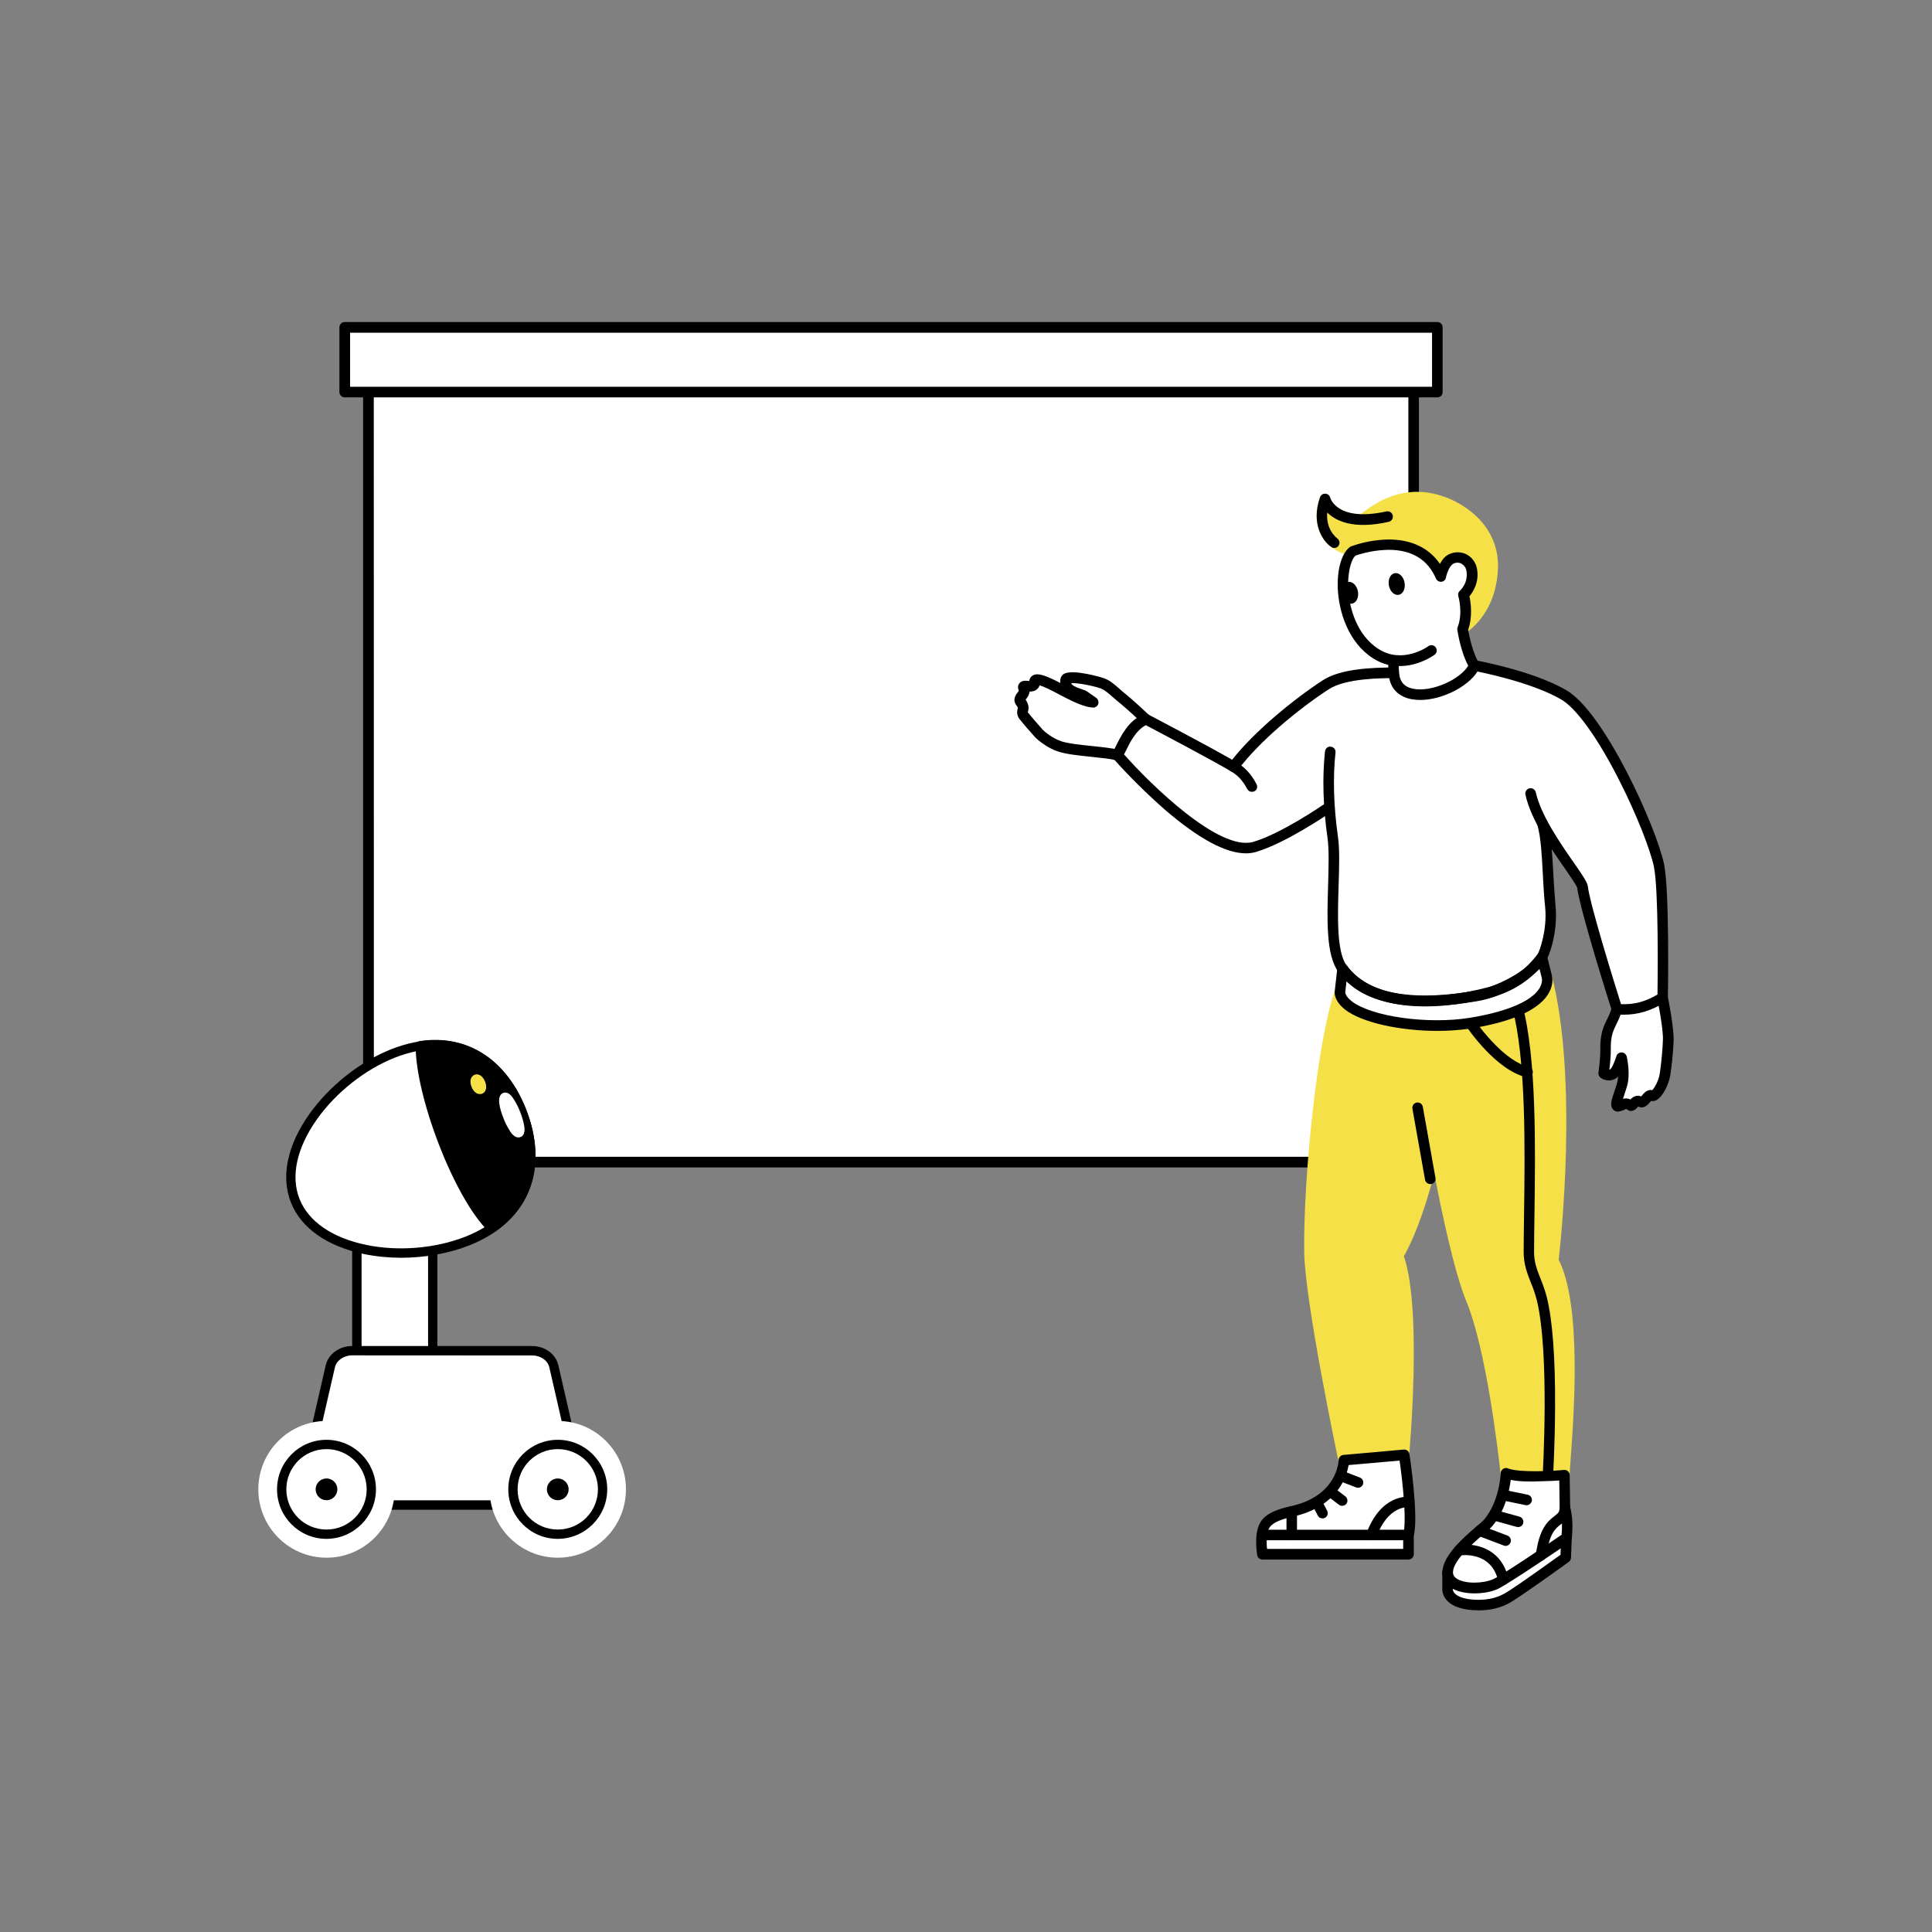 <?xml version="1.0" encoding="utf-8"?>
<!-- Generator: Adobe Illustrator 26.0.2, SVG Export Plug-In . SVG Version: 6.00 Build 0)  -->
<svg version="1.1" id="Ebene_1" xmlns="http://www.w3.org/2000/svg" xmlns:xlink="http://www.w3.org/1999/xlink" x="0px" y="0px"
	 viewBox="0 0 3000 3000" style="enable-background:new 0 0 3000 3000;" xml:space="preserve">
<rect x="0" y="0" width="3000" height="3000" fill="#808080" stroke="none"/>
<style type="text/css">
	.st0{fill:#FFFFFF;}
	.st1{fill:#F5E048;}
</style>
<g>
	<g transform="translate(439.5 243.0) rotate(0.0 945.0 1063.5)  scale(1.52 1.521)">
		<path class="st0" d="M87.2,228.2H1155v798.5H87.2V228.2z"/>
		<path d="M1155,1032.1H87.2c-3,0-5.4-2.4-5.4-5.4V228.1c0-3,2.4-5.4,5.4-5.4H1155c3,0,5.4,2.4,5.4,5.4v798.5
			C1160.5,1029.6,1158,1032.1,1155,1032.1z M92.8,1021.2h1056.8V233.5H92.7L92.8,1021.2z"/>
		<path class="st0" d="M63,174.4h1116.2v66.1H63V174.4z"/>
		<path d="M1179.2,245.9H63c-3,0-5.4-2.4-5.4-5.4v-66.1c0-3,2.4-5.4,5.4-5.4h1116.2c3,0,5.4,2.4,5.4,5.4v66.1
			C1184.7,243.5,1182.3,245.9,1179.2,245.9z M68.5,235.1h1105.3v-55.2H68.5V235.1z"/>
	</g>
	<g transform="translate(1596.0 534.0) rotate(0.0 564.75 957.75)  scale(1.51 1.514)">
		<path class="st1" d="M289.8,931.2c-1-77.9,14-217.9,31.1-265.9c19.5,26.1,57.9,37.4,113.7,35.8c62.3-1.9,99.6-30.7,99.2-52.1
			c24.9,97.8,12.1,249.2,6.7,291.4c28.2,51.9,12.1,198.2,11.4,219.9c-21,5.5-40.3,5.1-60.2-1.9c0-0.1-12.8-123.7-35.7-178.7
			c-17.5-42.1-37.2-154.7-37.2-154.7s-15,71.5-38,110.5c19.8,51.4,6,204.2,6,204.2l-61.9,5.5C325.1,1144.9,290.5,982,289.8,931.2
			L289.8,931.2z"/>
		<path class="st1" d="M524.1,1169.5c-11.7,0-23.3-2.1-34.3-6.1c-1.5-0.5-2.8-1.8-3.4-3.4c-0.2-0.5-0.3-1.1-0.3-1.7
			c-2.3-20.8-14.6-127-35.3-176.7c-12.5-30.2-25.9-94.7-32.8-130.6c-6.3,23.9-17.1,59.8-31.3,84.7c18.8,54,6,198,5.4,204.2
			c-0.3,2.6-2.4,4.7-4.9,4.9l-61.9,5.5c-2.7,0.3-5.3-1.6-5.8-4.3c-1.5-6.7-34.6-164.1-35.3-214.8c-1-76.2,13.6-217.6,31.5-267.8
			c1-2.8,4.1-4.4,7-3.3c1,0.4,1.9,1,2.5,1.9c17.9,23.9,54.6,35.3,109.1,33.6c27.3-0.8,52.3-7.3,70.5-18
			c14.6-8.7,23.6-19.7,23.4-28.6c-0.1-3,2.4-5.5,5.3-5.5c2.5-0.1,4.7,1.6,5.3,4.1c27.4,107.6,9.2,273.1,7.1,291.7
			c23.8,46.7,15.8,157.1,12.3,204.5c-0.5,7.5-1,13.5-1.1,16.6c-0.1,2.4-1.7,4.4-4.1,5.1C543.8,1168,534,1169.4,524.1,1169.5
			L524.1,1169.5z M496.7,1154.3c16.3,5.2,32.4,5.7,49.9,1.6c0.2-3.3,0.5-7.6,0.9-12.9c3.2-43,11.5-157.1-11.9-200.1
			c-0.5-1-0.7-2.2-0.6-3.3c0.2-1.6,19.7-160.2-2.6-271.7c-14.1,19.8-49.9,37.1-97.7,38.5c-28.6,0.9-52.9-1.7-72.2-7.7
			c-16.3-5.1-29.5-12.6-39.3-22.6c-15.8,54.7-28.8,184.5-27.9,255c0.6,44.9,28.5,180.9,34.1,208l52.6-4.7
			c2.1-25.6,11.2-152.5-6-197.2c-0.6-1.5-0.5-3.3,0.4-4.7c22.3-37.7,37.2-108.1,37.3-108.8c0.6-2.9,3.5-4.8,6.4-4.2
			c2.2,0.5,3.9,2.2,4.3,4.4c0.2,1.1,19.8,112.6,36.8,153.6C481.4,1026.5,493.8,1127.7,496.7,1154.3L496.7,1154.3z"/>
		<path d="M413.8,861.7c-2.6,0-4.9-1.9-5.3-4.4l-13-72.9c-0.5-3,1.5-5.8,4.4-6.3c3-0.5,5.8,1.5,6.3,4.4l13,72.9
			c0.5,3-1.5,5.8-4.4,6.3C414.4,861.6,414.1,861.7,413.8,861.7L413.8,861.7z"/>
		<path d="M534.9,1167.1c-0.1,0-0.2,0-0.4,0c-3-0.2-5.3-2.7-5.1-5.8c0.1-1.3,7.4-126.3-6-180.6c-1.6-6.1-3.6-12.1-6.1-17.9
			c-3.8-9.7-7.4-18.9-7.4-31.1c0-11.5,0.2-24.9,0.4-39.2c0.9-66.8,2.2-158.3-12.1-211.7c-0.8-2.9,0.9-5.9,3.8-6.6s5.9,0.9,6.6,3.8
			c14.7,54.9,13.3,147.3,12.4,214.7c-0.2,14.2-0.4,27.6-0.4,39.1c0,10.2,3.1,18,6.7,27.1c2.6,6.3,4.8,12.7,6.5,19.2
			c5.8,23.7,8.7,61.8,8.4,113.5c-0.2,38.3-2.1,70.2-2.1,70.5C540.2,1165,537.8,1167.1,534.9,1167.1L534.9,1167.1z"/>
		<path d="M514,752.4c-0.5,0-0.8-0.1-1.2-0.2c-31.6-7.3-60.9-50.8-62.2-52.7c-1.6-2.5-1-5.9,1.5-7.5c2.5-1.6,5.9-1,7.5,1.5
			c5.3,7.8,11.3,15.1,17.8,22c13.6,14.5,26.6,23.5,37.7,26c2.9,0.6,4.8,3.6,4.1,6.5C518.8,750.6,516.5,752.4,514,752.4L514,752.4z"
			/>
		<path class="st0" d="M529.7,492.9c15,26.6,37.7,55.4,40.5,63.5c2.4,22.4,35.5,125.9,35.5,125.9c19.7,1.5,33.4-3.6,47-12.1
			c0,0,1.8-108.4-3.8-135.3c-7.5-36.3-60.6-153.7-98.2-175.2c-34.4-19.6-91.5-29.8-91.5-29.8l-82.8,7.5c-21.9,0-53.2,1.3-70.1,12.2
			c-33.3,21.7-73.1,55.1-94.8,84c-27.1-15.9-90.5-48.9-90.5-48.9c-16.1,7.3-22.5,24.7-29,36.9c0,0,94.2,108,141.3,94.2
			c29.3-8.5,77.3-39.6,77.3-39.6h-0.4c0.6,9.3,1.7,19.3,3.3,29.6c5,34.6-8.1,110.9,10.2,134.9c31.5,41.6,101.2,37.3,150.8,24.3
			c28.9-7.6,43.6-22.6,54.1-36c2.4-3,11.2-27.2,8.8-51.9C534.3,543.4,535.2,513.9,529.7,492.9"/>
		<path class="st0" d="M92.1,421.7c-13.7-3.5-43.5-4.1-58.6-8.6c-10.2-3.1-19.9-11.1-22.2-13.7s-11.7-13.1-15.2-17.8
			c-4.2-5.5,2.5-6.5-3.4-14.3c-3.8-5.1,6.1-7.3,3.1-13.9c-2.6-5.8,11.3,2.2,11.2-6.5c-0.1-8.2,25.8,7,33,10.6
			c7.3,3.7,19.8,9.8,27.2,10l-9.1-6.4c-3.8-2.7-20.8-4-19.1-16.3c0.7-5.4,26.7-0.1,37.2,3.3c7.3,2.4,13.4,9.4,22.1,16.3
			c5.9,4.6,22.8,20.5,22.8,20.5"/>
		<path d="M92.1,427.2c-0.5,0-0.9-0.1-1.4-0.2c-5.9-1.5-15.3-2.4-25.4-3.5c-12.2-1.3-24.8-2.5-33.5-5.2
			C20.3,414.8,9.7,405.9,7.1,403l-0.6-0.7c-3.2-3.5-11.4-12.9-14.9-17.4c-2.4-2.9-3.2-6.8-2.1-10.3c0.3-1.4,0.5-1.8-1.3-4
			c-4.4-5.9-0.3-11.1,1.3-13.1c0.5-0.5,0.9-1.2,1.3-1.8c0-0.1,0-0.1-0.1-0.2c-1.5-3.5-0.5-6,0.4-7.1c2.3-3.3,6.1-3,8.6-2.8
			c0.5,0,1.2,0.1,1.8,0.1c0.2-2.4,1.5-4.4,3.5-5.6c5.1-3.1,13.4-0.1,28.4,7.7c-0.1-1.3-0.1-2.6,0.1-3.9c0.3-2.2,1.5-4.1,3.4-5.3
			c9.1-5.7,40.5,3.9,40.8,4.1c6.2,2,11.3,6.4,16.7,11.2c2.3,2,4.5,4,7.1,6c6,4.7,22.5,20.1,23.2,20.8c2.2,2.1,2.3,5.5,0.3,7.7
			c-2.1,2.2-5.4,2.3-7.6,0.3c-0.2-0.2-16.9-15.7-22.5-20.1c-2.8-2.2-5.2-4.4-7.5-6.3c-4.7-4.2-8.8-7.7-12.9-9.1
			c-9.8-3.2-24.2-5.6-29.9-5.3c0.8,2.3,3.8,3.9,10.4,6.1c2.6,0.9,4.7,1.5,6.3,2.7l9.1,6.4c2.4,1.7,3,5.2,1.3,7.6
			c-1.1,1.5-2.7,2.4-4.5,2.3c-8.2-0.2-20-5.7-29.5-10.6c-1-0.5-2.4-1.3-4-2.1c-10.6-5.7-17.8-9.1-21.6-10.1
			c-0.5,1.5-1.3,2.8-2.4,3.8c-2.4,2.2-5.3,2.6-7.9,2.6c-0.4,3.5-2.4,6.2-3.6,7.7c-0.1,0.2-0.3,0.4-0.5,0.5C1.4,370.2,1,374,0.2,377
			c-0.1,0.3-0.2,0.5-0.2,0.8c0.1,0.2,0.2,0.4,0.4,0.5c3.2,4.2,11.6,13.6,14.3,16.7l0.6,0.7c1.6,1.8,10.4,9.2,19.8,12.1
			c7.7,2.3,19.8,3.5,31.5,4.7c10.4,1.1,20.2,2.1,26.9,3.8c2.9,0.7,4.6,3.7,3.9,6.6C96.8,425.5,94.6,427.2,92.1,427.2L92.1,427.2z"/>
		<path class="st0" d="M53.5,382.1c-4,3.7-6.5,9.9-6.2,14.9c7-6.4,23.2-7.8,33.1-4.1"/>
		<path class="st0" d="M652.7,670.3c0,0,6.4,31.3,5.9,44.2c-0.5,11.6-1.5,23.2-3.3,34.7c-1.8,11.3-10.1,24.2-13.8,21.9
			c-4.1-2.4-7.2,9-11.6,6.4c-6.3-3.6-7.4,5.8-10.4,3.7c-6.2-4.3-6.8,0-12.3,0.7c-5.9,0.7,3.6-17.3,4.8-26.9
			c1.4-10.9-1.5-22.8-1.5-22.8c-1.1,3.6-2.4,7.2-4.1,10.5c-5.9,12.2-14.4,5.7-14.4,5.7s2.2-15.5,2-24.7
			c-0.5-22.4,7.1-25.7,11.7-41.2"/>
		<path d="M606.9,787.4c-2.1,0-4.1-0.9-5.3-2.5c-3.3-4-1.3-9.8,1.7-18.6c1.5-4.2,3-8.9,3.4-12c0.1-0.9,0.2-1.9,0.3-2.8
			c-1.8,1.8-4,3-6.5,3.6c-4.1,0.8-8.2-0.1-11.6-2.5c-1.5-1.2-2.4-3.2-2.1-5.1c0-0.2,2.1-15.2,1.9-23.9c-0.3-16.1,3.4-23.7,7-31
			c2-3.8,3.6-7.8,4.9-12c0.8-2.9,3.9-4.5,6.8-3.6c2.9,0.9,4.5,3.9,3.6,6.8l0,0c-1.5,4.7-3.4,9.2-5.6,13.6c-3.4,7-6.2,12.5-5.9,26
			c0.1,6.5-0.8,15.7-1.5,21.1c1.2-0.4,2.4-1.9,3.5-4.3c1.5-3.1,2.7-6.3,3.7-9.5c0.6-2.4,2.8-4,5.3-4h0.1c2.4,0,4.6,1.7,5.3,4.2
			c0.1,0.5,3,13.1,1.5,24.7c-0.5,4.2-2.3,9.2-3.9,14.1c-0.5,1.4-1,3.1-1.5,4.6c2.5-0.8,5.3-0.5,7.7,0.6c3.4-3.6,7.2-4.6,11.1-3.1
			c0.4-0.4,0.6-0.8,0.9-1.1c1.5-1.9,5.4-6.6,10.4-5.3c2.3-2.3,6.6-9.5,7.8-17.2c1.6-11.3,2.7-22.7,3.2-34.1
			c0.5-12.1-5.8-42.6-5.8-43c-0.6-2.9,1.3-5.8,4.3-6.4c2.9-0.6,5.8,1.3,6.4,4.3c0.3,1.3,6.5,32,6.1,45.5
			c-0.5,11.9-1.6,23.7-3.4,35.3c-1.5,9.8-8,22.8-14.7,26c-1.5,0.7-3.3,1-5,0.6c-0.3,0.4-0.6,0.7-0.9,1c-2,2.4-6.5,7.9-12.5,4.7
			c-0.2,0.2-0.5,0.5-0.5,0.7c-4.4,5.2-8.2,4.3-10.5,2.6c-0.5-0.4-0.9-0.6-1.5-0.8c-0.3,0.1-0.6,0.3-0.9,0.5c-2,1.1-4.1,1.7-6.3,2.1
			C607.5,787.4,607.2,787.4,606.9,787.4L606.9,787.4z"/>
		<path d="M612.5,688c-2.4,0-4.7-0.1-7.1-0.3c-2.2-0.2-4.1-1.6-4.8-3.8c-1.4-4.2-32.6-102.3-35.7-126.3c-1.5-3.5-7-11.4-12.8-19.8
			c-14.7-21.1-34.8-49.9-40.4-75.5c-0.6-2.9,1.2-5.8,4.2-6.5c2.9-0.6,5.8,1.2,6.5,4.2c5.2,23.5,25.4,52.5,38.8,71.7
			c7.4,10.6,12.8,18.3,14.3,23c0.1,0.4,0.2,0.7,0.3,1.2c2.2,19.2,28.4,102.9,34.2,121.3c13.7,0.5,24.9-2.5,37.5-9.9
			c0.3-17.6,1.2-107.6-3.7-131.2c-3.4-16.2-17.2-52.9-37.3-91.8c-21.7-42-43-71.1-58.3-79.8c-31.1-17.8-82.4-27.8-89-29.1l-82.1,7.4
			c-0.2,0-0.4,0-0.5,0c-12.2,0-49.6,0-67.1,11.4c-30.5,19.8-71.3,53.1-93.4,82.7c-1.6,2.2-4.7,2.8-7.1,1.5
			c-23.7-13.8-75.8-41.1-87.7-47.4c-10.4,5.8-16,17.1-21,27.3c-0.5,0.9-0.9,1.8-1.4,2.7c27.3,30.8,98.1,100,133,89.7
			c28.2-8.2,71.4-37.6,71.8-38c2.5-1.6,5.9-1,7.5,1.5c1.6,2.4,1,5.8-1.5,7.4c-1.8,1.3-45,30.6-74.9,39.4c-3.4,1-6.9,1.5-10.4,1.5
			c-20.8,0-48.6-14.9-83-44.4c-18.9-16.5-36.8-34.1-53.5-52.8c-1.5-1.7-1.7-4.2-0.7-6.2c1-1.8,1.9-3.8,3-5.9
			c5.9-11.8,13.1-26.5,28.6-33.4c1.5-0.7,3.3-0.6,4.7,0.1c0.6,0.3,57.8,30.2,86.6,46.6c23.4-29.6,63.2-61.9,93.2-81.5
			c18-11.7,50.1-13.1,72.8-13.1l82.7-7.5c0.5,0,1,0,1.5,0.1c2.4,0.5,58.5,10.6,93.2,30.5c39.5,22.6,93,141.1,100.8,178.8
			c5.6,27.3,4,132.2,3.9,136.6c0,1.8-1,3.5-2.5,4.5C641.1,683.9,627.9,688,612.5,688L612.5,688z"/>
		<path class="st0" d="M320.9,665.3l2.8-24.5c26.7,37.9,87.1,36.3,137.6,28c28.2-4.6,59.5-25.7,67.4-39.7l5,19.8
			c2.8,12.3-7.5,36.4-78.6,47.8C400.9,705.2,323.4,690.9,320.9,665.3L320.9,665.3z"/>
		<path d="M421.2,704.6c-38.2,0-77.5-8.4-94.9-21.8c-6.5-5.1-10.2-10.8-10.8-16.9c0-0.4,0-0.8,0-1.2l2.8-24.5c0.4-3,3.1-5.2,6.1-4.8
			c1.5,0.2,2.9,1,3.8,2.3c11.1,15.8,30.1,25.6,56.2,29.1c20.8,2.8,45.7,1.7,76-3.3c19-3.1,54.1-20,63.5-37c1.5-2.6,4.8-3.5,7.4-2.1
			c1.3,0.7,2.3,2,2.6,3.4l5,19.8v0.1c1.5,6.5-0.1,13.6-4.4,20.1c-10.9,16.1-37.3,27.6-78.7,34.3
			C444.5,703.8,432.8,704.6,421.2,704.6L421.2,704.6z M326.4,665.2c0.5,2.9,2.7,5.9,6.5,8.9c20.5,15.9,78.3,24,121.4,17.1
			c21.5-3.4,59.4-11.9,71.3-29.5c3.5-5.3,3.4-9.4,2.9-11.5l-2.3-9.1c-6.3,6.2-13.1,11.5-20.7,16c-14.2,8.7-29.5,14.8-43.3,17
			c-31.5,5.2-57.4,6.3-79.3,3.4c-23.7-3.2-42.1-11.1-55.2-23.7L326.4,665.2z"/>
		<path class="st0" d="M211.5,433.7c9.3,5.1,15.1,13.1,18.9,20.3"/>
		<path d="M230.4,459.4c-2,0-3.9-1.1-4.8-2.9c-4.4-8.4-9.9-14.3-16.6-18c-2.6-1.5-3.6-4.7-2.2-7.3s4.7-3.6,7.3-2.2l0,0
			c8.6,4.6,15.7,12.2,21.1,22.6c1.4,2.6,0.4,6-2.3,7.3C232.1,459.2,231.3,459.4,230.4,459.4z"/>
		<path d="M408.6,679.5c-5.7,0-11.3-0.3-16.7-0.7c-32.9-3-57.3-14.7-72.5-34.7c-12.8-16.9-11.7-53.5-10.6-88.9
			c0.5-18.7,1.1-36.4-0.6-48.4c-4.6-32.2-5.5-62.1-2.6-88.9c0.4-3,3-5.2,6-4.8s5.2,3,4.8,6l0,0c-2.8,25.6-1.9,55.4,2.5,86.2
			c1.9,13,1.3,31.1,0.7,50.3c-1,32-2.1,68.3,8.3,82c13.2,17.6,35.1,27.8,64.8,30.5c23.6,2.2,52.1-0.8,80.4-8.2
			c27-7.1,40.6-20.5,51.2-34c1.9-2.9,10-25.1,7.7-48.1c-1.3-12.6-1.9-24.4-2.5-35.8c-1-18.8-1.9-34.9-5.2-47.6
			c-0.7-2.9,1-5.9,3.9-6.6s5.9,1,6.6,3.9c3.5,13.8,4.4,30.5,5.5,49.8c0.6,11.2,1.3,22.9,2.4,35.3c2.6,26.5-6.7,51.8-10,55.8
			c-11.2,14.2-26.8,29.9-57,37.9C452.9,676.3,429.5,679.5,408.6,679.5z"/>
		<path class="st1" d="M315.2,203.8c5.6,4.4,12.2,7.3,19.2,8.5c0,0,67.5-26.3,90.3,26.2c0,0,2.8-14.6,11.1-18.2
			c8.6-3.8,18.8,0.9,20.7,11.2c2.9,15.7-8.4,25.7-8.4,25.7s5.6,18.6-0.9,35.3c10.9-7.7,29.8-26.3,31-62.8
			c1.4-40.2-33.6-65.1-63.9-71c-34.2-6.7-58.6,12.4-70,21.6h-1.7c-31.8-1.3-36.9-21.3-36.9-21.3
			C294.6,190.1,315.2,203.8,315.2,203.8L315.2,203.8z"/>
		<path class="st1" d="M447.1,297.9c-3,0-5.4-2.4-5.4-5.4c0-0.6,0.1-1.4,0.4-2c5.7-14.8,0.8-31.6,0.7-31.8c-0.6-2.1,0-4.3,1.6-5.6
			c0.4-0.3,9-8.2,6.7-20.6c-0.5-3-2.3-5.5-4.9-7c-2.5-1.4-5.6-1.5-8.2-0.2c-4.2,1.8-7.2,10.4-7.9,14.3c-0.5,3-3.4,4.9-6.3,4.3
			c-1.7-0.4-3.3-1.5-4-3.2c-8.4-19.5-24.7-29.4-48.4-29.5H371c-11.8,0.2-23.6,2.3-34.7,6.2c-0.9,0.4-1.9,0.5-2.9,0.3
			c-7.8-1.5-15.1-4.6-21.5-9.4c-8.3-5.7-21.3-23.5-11.5-50.9c1-2.8,4.1-4.4,7-3.4c1.7,0.6,3,2,3.4,3.8c0.2,0.5,4.8,16,31.5,16.9
			c12.1-9.5,37.5-28.4,72.9-21.5c17.5,3.4,33.6,11.8,46.5,24c14.9,14.4,22.4,32.5,21.8,52.5c-1.3,38.8-21.4,58.6-33.4,67.1
			C449.3,297.5,448.2,297.9,447.1,297.9L447.1,297.9z M454,258.7c1.4,6.1,1.9,12.4,1.6,18.7c8.3-9.8,16.3-25,17-47.9
			c0.7-21.1-9.6-35.8-18.4-44.3c-11.4-10.8-25.7-18.1-41.1-21.2c-32.1-6.3-54.7,11.8-65.5,20.5c-1,0.8-2.3,1.2-3.5,1.2h-1.7
			c-17.9-0.5-28.4-6.7-34.4-12.8c-1.7,18.3,10.1,26.4,10.2,26.5c0.1,0.1,0.2,0.1,0.3,0.2c4.6,3.5,9.9,6,15.5,7.2
			c12-4.1,24.5-6.3,37.1-6.3l0,0c23.4,0,41.3,8.6,52.7,25c2.2-4.1,5.3-8.2,9.9-10.1c5.7-2.5,12.2-2.4,17.7,0.5
			c5.5,3,9.4,8.4,10.5,14.7C464.3,244.3,457.8,254.2,454,258.7L454,258.7z"/>
		<path d="M315.2,209.3c-1.1,0-2.2-0.4-3-0.9c-8.3-5.5-21.5-23.4-11.7-51.1c1-2.8,4.1-4.4,7-3.4c1.7,0.6,3,2,3.4,3.8
			c0.3,1,7.7,25.2,57.9,14.1c2.9-0.6,5.8,1.2,6.5,4.2c0.6,2.9-1.2,5.8-4.2,6.5l0,0c-36.3,8.1-54.4-0.8-63.2-9.6
			c-1.6,17.9,9.7,26,10.2,26.5c2.4,1.6,3.2,5.1,1.5,7.5C318.7,208.4,317,209.3,315.2,209.3L315.2,209.3z"/>
		<path class="st0" d="M415.2,314.6c0,0-28.9,21.2-57.4,3c-39.8-25.5-39.9-93-23.4-105.2c0,0,67.5-26.3,90.3,26.2
			c0,0,2.8-14.6,11.1-18.2c8.6-3.8,18.8,0.9,20.7,11.2c2.9,15.7-8.4,25.7-8.4,25.7s5.6,18.6-0.9,35.3c2.7,16.6,7.7,31.1,12.1,37.4
			c-11.9,26.6-80.4,47.5-82.8,7.5l-0.5-13"/>
		<path d="M403.5,365.2c-2.9,0-5.7-0.3-8.5-0.7c-14.6-2.6-23.1-12.1-24-26.6v-0.1l-0.4-8.6c-5.6-1.4-10.9-3.7-15.7-6.8
			c-25.4-16.2-35.3-48-36.2-72.3c-0.6-19.6,4.2-35.6,12.5-41.8c0.4-0.3,0.8-0.5,1.3-0.7c12.4-4.4,25.5-6.8,38.6-7l0,0
			c23.4,0,41.3,8.6,52.7,25c2.2-4.1,5.3-8.2,9.9-10.1c5.7-2.5,12.2-2.4,17.7,0.5c5.5,3,9.4,8.4,10.5,14.7
			c2.5,13.7-4.1,23.7-7.8,28.2c1.4,6.2,3.5,20.5-1.3,34.4c2.9,16.5,7.7,29,11.1,33.8c1.1,1.5,1.3,3.6,0.5,5.3
			C456.2,350,427.1,365.2,403.5,365.2L403.5,365.2z M381.8,337.2c0.6,9.4,5.5,14.9,15,16.6c18.4,3.4,47.2-9.2,56.1-23.7
			c-4.5-8.2-8.9-22-11.2-36.7c-0.2-1-0.1-1.9,0.3-2.8c5.7-14.8,0.8-31.6,0.7-31.8c-0.6-2.1,0-4.3,1.6-5.6c0.4-0.3,9-8.2,6.7-20.6
			c-0.5-3-2.3-5.5-4.9-7.1c-2.5-1.4-5.6-1.5-8.2-0.2c-4.2,1.8-7.2,10.4-7.9,14.3c-0.5,3-3.4,4.9-6.3,4.3c-1.7-0.4-3.3-1.5-4-3.2
			c-8.4-19.5-24.7-29.4-48.4-29.5H371c-11.6,0.2-23,2.2-34,5.9c-5.5,4.9-8,19.8-7.6,32.3c0.7,21.6,9.3,49.6,31.2,63.5
			c25,16,50.9-2.6,51.2-2.8c2.4-1.8,5.8-1.4,7.6,1.1c1.8,2.4,1.4,5.8-1.1,7.6l-0.1,0.1c-0.9,0.6-16.7,12-36.9,11.5L381.8,337.2z"/>
		<ellipse transform="matrix(0.983 -0.182 0.182 0.983 -40.886 64.429)" cx="331.4" cy="255.5" rx="8.2" ry="11.3"/>
		<ellipse transform="matrix(0.983 -0.182 0.182 0.983 -38.458 73.003)" cx="379.4" cy="246.5" rx="8.2" ry="11.3"/>
		<path class="st0" d="M241,1220c1.7-9.7,5.7-17,30.5-22.5c53-11.5,53.6-52.6,53.6-52.6l61.9-5.5c0,0,9.7,62.7,4.4,82.1v19.8H241.2
			C241.2,1241.4,239.2,1229.7,241,1220z"/>
		<path d="M391.4,1246.8H241.2c-2.6,0-4.9-1.9-5.3-4.5c-0.1-0.5-2.2-12.8-0.3-23.4c2.3-12.7,8.7-21.1,34.7-26.8
			c47.9-10.4,49.3-45.9,49.3-47.3c0.1-2.8,2.2-5.1,5-5.3l61.9-5.5c2.9-0.3,5.4,1.7,5.9,4.6c0.4,2.5,9.6,62.6,4.5,83.7v19.1
			C396.9,1244.4,394.4,1246.8,391.4,1246.8L391.4,1246.8z M246,1235.9H386v-14.3c0-0.5,0.1-0.9,0.2-1.4c3.6-13.8-1-54.8-3.9-74.9
			l-52.4,4.6c-1.2,6.9-3.6,13.6-7.2,19.7c-6.7,11.6-20.9,26.8-50.2,33.2c-24,5.3-25.2,11.8-26.3,18.1
			C245.5,1225.9,245.4,1230.9,246,1235.9L246,1235.9z"/>
		<path d="M391.4,1227H240.7c-3,0-5.4-2.4-5.4-5.4s2.4-5.4,5.4-5.4h150.7c3,0,5.4,2.4,5.4,5.4S394.4,1227,391.4,1227L391.4,1227z"/>
		<path d="M353.3,1227c-3,0-5.4-2.4-5.4-5.4c0-0.6,0.1-1.3,0.4-1.9c15.1-40.2,42.7-37.3,43.9-37.3c3,0.4,5.1,3.1,4.7,6.1
			c-0.4,2.9-3,5.1-6,4.7c-0.9-0.1-20.5-1.5-32.4,30.3C357.5,1225.7,355.5,1227,353.3,1227L353.3,1227z"/>
		<path d="M271.4,1227c-3,0-5.4-2.4-5.4-5.4v-24.1c0-3,2.4-5.4,5.4-5.4s5.4,2.4,5.4,5.4v24.1C276.9,1224.6,274.4,1227,271.4,1227z"
			/>
		<path d="M339.5,1173.2c-0.6,0-1.4-0.1-2-0.4l-17.9-6.9c-2.8-1-4.3-4.2-3.2-7c1-2.8,4.2-4.3,7-3.2c0.1,0,0.1,0,0.2,0.1l17.9,6.9
			c2.8,1.1,4.2,4.3,3.1,7.1C343.7,1171.8,341.8,1173.2,339.5,1173.2L339.5,1173.2z"/>
		<path d="M323.2,1191.7c-1.2,0-2.4-0.4-3.3-1.1l-12.1-9.2c-2.4-1.8-2.9-5.2-1.1-7.6s5.2-2.9,7.6-1.1c0,0,0.1,0,0.1,0.1l12.1,9.2
			c2.4,1.8,2.9,5.3,1.1,7.6C326.4,1190.9,324.9,1191.7,323.2,1191.7L323.2,1191.7z"/>
		<path d="M303,1204.6c-2,0-3.9-1.1-4.8-2.9l-5.9-11.2c-1.5-2.6-0.5-6,2.2-7.3c2.6-1.4,6-0.5,7.3,2.2c0,0,0,0.1,0.1,0.1l5.9,11.2
			c1.4,2.6,0.4,6-2.3,7.3C304.7,1204.4,303.9,1204.6,303,1204.6L303,1204.6z"/>
		<path class="st0" d="M554,1224.8l-0.7,19.9c0,0-43.1,31-57,39.6c-8.3,5.3-19.5,10.2-38.4,9c-27.1-1.8-26.2-16-26.2-16V1260"/>
		<path d="M463.8,1298.9c-2,0-4.1-0.1-6.3-0.2c-30.2-2.1-31.3-18.7-31.3-21.4V1260c0-3,2.4-5.4,5.4-5.4c3,0,5.4,2.4,5.4,5.4v17.3
			c0,0.1,0,0.2,0,0.3c0.3,1.5,1,3,2.2,4.1c2.4,2.4,7.5,5.4,18.9,6.2c17.7,1.2,27.7-3.4,35.2-8.1c11.8-7.3,45.6-31.5,54.5-37.9
			l0.6-17.2c0.1-3,2.6-5.3,5.6-5.3c3,0.1,5.3,2.6,5.3,5.6l-0.7,19.9c-0.1,1.7-0.9,3.3-2.3,4.3c-1.7,1.3-43.4,31.2-57.3,39.9
			C491.8,1293.7,481,1298.9,463.8,1298.9L463.8,1298.9z"/>
		<path class="st0" d="M491.8,1158.3c0,0-1,31.1-18.9,51.5c-5.6,6.4-41,31.2-41.1,50.2c-0.2,18.1,33.5,19.1,49.1,12.1
			c11.3-5.1,73.2-47.3,73.2-47.3s2.3-17.5-1.7-31.2l-0.5-33.4C551.9,1160.2,507.8,1164.3,491.8,1158.3z"/>
		<path d="M459.3,1281.5c-9,0-17.9-1.8-24.2-5.8c-5.8-3.8-8.9-9.3-8.8-15.8c0.2-17.1,22.2-36.1,35.4-47.3c3.1-2.6,6.1-5.2,7.1-6.3
			c16.4-18.8,17.5-47.8,17.5-48.1c0.1-3,2.6-5.3,5.6-5.3c0.6,0,1.2,0.2,1.7,0.4c12.2,4.6,45.9,2.7,57.7,1.6c3-0.3,5.6,1.9,5.9,4.9
			c0,0.2,0,0.3,0,0.5l0.5,32.6c4,14.5,1.7,31.9,1.6,32.6c-0.2,1.5-1.1,2.9-2.4,3.8c-2.5,1.7-62.5,42.6-74.1,47.9
			C476.7,1279.9,468,1281.5,459.3,1281.5L459.3,1281.5z M496.6,1165.1c-1.4,10.8-5.7,32.3-19.6,48.1c-2.5,2.6-5.3,5.2-8.2,7.4
			c-10.2,8.8-31.5,27-31.6,39.2c0,1.7,0.4,4.3,3.9,6.6c8.7,5.7,27.6,5,37.5,0.5c8.6-3.8,51.8-32.9,70.3-45.5c0.5-5,1-17-1.8-26.6
			c-0.2-0.5-0.2-1-0.2-1.5l-0.4-27.6c-4.5,0.3-11.2,0.7-18.6,0.8C514.6,1167.2,504.1,1166.6,496.6,1165.1L496.6,1165.1z"/>
		<path d="M527.7,1248c-0.3,0-0.5,0-0.7-0.1c-3-0.5-5.1-3.2-4.6-6.2c3.6-25.7,11.1-33.4,19.2-39.5c3.6-2.8,5.2-3.9,5.4-9
			c0.2-3,2.7-5.3,5.7-5.2c3,0.2,5.3,2.7,5.1,5.7c-0.5,10.1-5.4,13.8-9.7,17c-5.3,4-11.8,9-15,32.4C532.6,1246,530.4,1248,527.7,1248
			L527.7,1248z"/>
		<path d="M512.9,1191.1c-0.4,0-0.7,0-1.1-0.1l-24.6-5.1c-2.9-0.6-4.8-3.4-4.3-6.4c0.6-2.9,3.4-4.8,6.4-4.3l24.7,5.1
			c2.9,0.6,4.8,3.4,4.3,6.4C517.7,1189.2,515.4,1191.1,512.9,1191.1z"/>
		<path d="M504.2,1213.5c-0.5,0-1-0.1-1.5-0.2l-24.4-6.7c-2.9-0.8-4.6-3.8-3.8-6.7c0.8-2.9,3.8-4.6,6.7-3.8l24.4,6.7
			c2.9,0.8,4.6,3.8,3.8,6.7C508.8,1211.9,506.6,1213.5,504.2,1213.5L504.2,1213.5z"/>
		<path d="M491.3,1232.8c-0.6,0-1.3-0.1-1.9-0.4l-26.7-10.1c-2.8-1.1-4.3-4.2-3.2-7c1.1-2.8,4.2-4.3,7-3.2l26.7,10.1
			c2.8,1.1,4.3,4.2,3.2,7C495.7,1231.3,493.6,1232.8,491.3,1232.8L491.3,1232.8z"/>
		<path d="M489,1273.1c-2.5,0-4.7-1.8-5.3-4.3c-6.9-30.8-37.9-26.5-39.2-26.2c-3,0.5-5.7-1.5-6.3-4.5c-0.5-3,1.5-5.7,4.5-6.3
			c7.3-0.9,14.9-0.4,22,1.7c10.8,3.2,24.7,11.5,29.5,32.9c0.6,2.9-1.2,5.8-4.2,6.5C489.7,1273,489.3,1273.1,489,1273.1L489,1273.1z"
			/>
	</g>
	<g transform="translate(268.5 1473.0) rotate(0.0 323.25 488.25)  scale(1.521 1.523)">
		<path class="st0" d="M187.9,294.5h77.4v130.7h-77.4L187.9,294.5L187.9,294.5z"/>
		<path d="M265.2,430h-77.4c-2.6,0-4.8-2.2-4.8-4.8V294.5c0-2.6,2.2-4.8,4.8-4.8h77.4c2.6,0,4.8,2.2,4.8,4.8v130.7
			C270,428,267.8,430,265.2,430z M192.6,420.5h67.9V299.3h-67.9V420.5z"/>
		<path class="st0" d="M401.6,567.3H148.2c-8.8,0-15.9-7.1-15.9-15.9c0-1.2,0.1-2.4,0.4-3.5l28-122c2.1-9.2,11.4-16,22.2-16h183.9
			c10.8,0,20,6.6,22.2,16l28,122c2,8.5-3.4,17-11.9,19C404,567.2,402.8,567.3,401.6,567.3z"/>
		<path d="M401.6,572.1H148.2c-11.4,0-20.7-9.2-20.7-20.7c0-1.5,0.2-3.1,0.5-4.6l28-122c2.6-11.3,13.9-19.6,26.8-19.6h183.9
			c13,0,24.2,8.2,26.8,19.6l28,122c2.5,11.1-4.4,22.2-15.5,24.7C404.7,571.9,403.1,572.1,401.6,572.1L401.6,572.1z M182.9,414.7
			c-8.5,0-15.9,5.2-17.5,12.2l-28.1,122c-1.4,6,2.4,12,8.3,13.3c0.8,0.2,1.6,0.3,2.4,0.3h253.5c6.2,0,11.1-5,11.1-11.1
			c0-0.8-0.1-1.6-0.3-2.4l-28-122c-1.6-7.1-9-12.2-17.5-12.2L182.9,414.7z"/>
		<path class="st0" d="M356,165.6c-20.8-52.8-67.4-84-131.2-58.8S104,204.1,124.9,256.9s111.7,66.5,175.6,41.3
			C364.3,273.1,376.9,218.5,356,165.6L356,165.6z"/>
		<path d="M233,315.2c-12.6,0-25.1-1.2-37.5-3.7c-38.1-7.9-64.8-26.6-75.1-52.8c-10.3-26.2-3.7-58.2,18.8-89.9
			c20.5-28.8,51.8-53.7,83.9-66.3c31.3-12.3,60.8-12.2,85.7,0.3c22.6,11.4,40.5,32.6,51.8,61.2c11.2,28.6,12.7,56.3,4,80
			c-9.5,26.1-31.1,46.4-62.3,58.7C281.2,310.9,256.9,315.2,233,315.2L233,315.2z M267.9,102.6c-13.1,0-26.8,2.9-41.4,8.6
			c-30.5,12.1-60.2,35.6-79.6,63c-20.5,29.1-26.8,57.8-17.7,80.9s33.4,39.8,68.2,47c32.9,6.8,70.7,3.6,101.2-8.4
			c29-11.5,48.2-29.4,56.8-53.1c7.9-21.6,6.5-47-3.9-73.3c-10.4-26.4-26.7-45.9-47.2-56.2C293.1,105.5,280.6,102.6,267.9,102.6
			L267.9,102.6z"/>
		<path d="M356,165.6c-17.7-44.8-53.8-74.1-103.4-66.4c0,50.7,38.7,152.4,73.1,186C367.2,256.7,373.8,210.6,356,165.6L356,165.6z"/>
		<path d="M325.6,289.8c-1.3,0-2.4-0.5-3.4-1.4c-16.6-16.3-35-48.5-50.5-88.3c-15-38.7-24-76.5-23.9-101.1c0-2.4,1.7-4.4,4.1-4.7
			c24.7-3.8,47.9,1.2,67.1,14.3c17.8,12.1,32.1,31.2,41.5,55.1c9.4,23.9,12,47.8,7.3,68.8c-5.1,22.8-18.8,42.3-39.5,56.4
			C327.5,289.5,326.6,289.8,325.6,289.8z M257.4,103.3c0.9,23.6,9.4,58,23.2,93.5c13.9,35.8,30.7,66.1,45.5,82.1
			c17-12.6,27.9-28.8,32.3-48.3c4.3-19.2,1.9-41.1-6.9-63.2c-8.7-22.1-21.9-39.7-38.1-50.8C297.2,105.4,278.3,100.9,257.4,103.3
			L257.4,103.3z"/>
		
			<ellipse transform="matrix(0.93 -0.367 0.367 0.93 -38.097 138.644)" class="st0" cx="346" cy="169.6" rx="4.4" ry="19.4"/>
		<path class="st0" d="M352.6,192.5c-4.2,0-7.3-4.6-8.4-6.3c-2.7-4.2-5-8.6-6.7-13.2c-4.1-10.2-7.4-23-0.4-25.8
			c5.3-2.1,9.3,3.9,10.6,5.9c2.7,4.2,5,8.6,6.7,13.2c1.9,4.6,3.3,9.3,4.2,14.2c0.4,2.4,1.5,9.5-3.7,11.6
			C354.1,192.4,353.4,192.5,352.6,192.5L352.6,192.5z"/>
		<path class="st1" d="M313.3,148.3c-3.4,0-6.6-2.7-8.4-7.3c-2.3-5.7-1-10.8,3.1-12.4c4.1-1.6,8.4,1.3,10.7,7
			c2.3,5.7,1,10.8-3.1,12.4C314.9,148.2,314.1,148.3,313.3,148.3z"/>
		<ellipse class="st0" cx="156.8" cy="551.3" rx="69.6" ry="69.7"/>
		<path d="M156.8,601.8c-27.9,0-50.5-22.6-50.5-50.5s22.6-50.5,50.5-50.5s50.5,22.6,50.5,50.5C207.3,579.1,184.6,601.7,156.8,601.8z
			 M156.8,510.3c-22.7,0-41,18.3-41,41s18.3,41,41,41s41-18.3,41-41S179.4,510.3,156.8,510.3z"/>
		<ellipse cx="156.8" cy="551.3" rx="9.6" ry="9.6"/>
		<path d="M156.8,562.4c-6.1,0-11.1-5-11.1-11.1s5-11.1,11.1-11.1s11.1,5,11.1,11.1l0,0C167.8,557.4,162.9,562.4,156.8,562.4z
			 M156.8,549.8c-0.8,0-1.5,0.7-1.5,1.5c0,0.8,0.7,1.5,1.5,1.5s1.5-0.7,1.5-1.5l0,0C158.3,550.4,157.6,549.8,156.8,549.8z"/>
		<ellipse class="st0" cx="392.9" cy="551.3" rx="69.6" ry="69.7"/>
		<path d="M392.9,601.8c-27.9,0-50.5-22.6-50.5-50.5s22.6-50.5,50.5-50.5s50.5,22.6,50.5,50.5l0,0
			C443.4,579.1,420.8,601.7,392.9,601.8z M392.9,510.3c-22.7,0-41,18.3-41,41s18.3,41,41,41s41-18.3,41-41S415.6,510.3,392.9,510.3z
			"/>
		<ellipse cx="392.9" cy="551.3" rx="9.6" ry="9.6"/>
		<path d="M392.9,562.4c-6.1,0-11.1-5-11.1-11.1s5-11.1,11.1-11.1s11.1,5,11.1,11.1l0,0C404,557.4,399.1,562.4,392.9,562.4z
			 M392.9,549.8c-0.8,0-1.5,0.7-1.5,1.5c0,0.8,0.7,1.5,1.5,1.5c0.8,0,1.5-0.7,1.5-1.5l0,0C394.4,550.4,393.8,549.8,392.9,549.8z"/>
	</g>
</g>
</svg>

